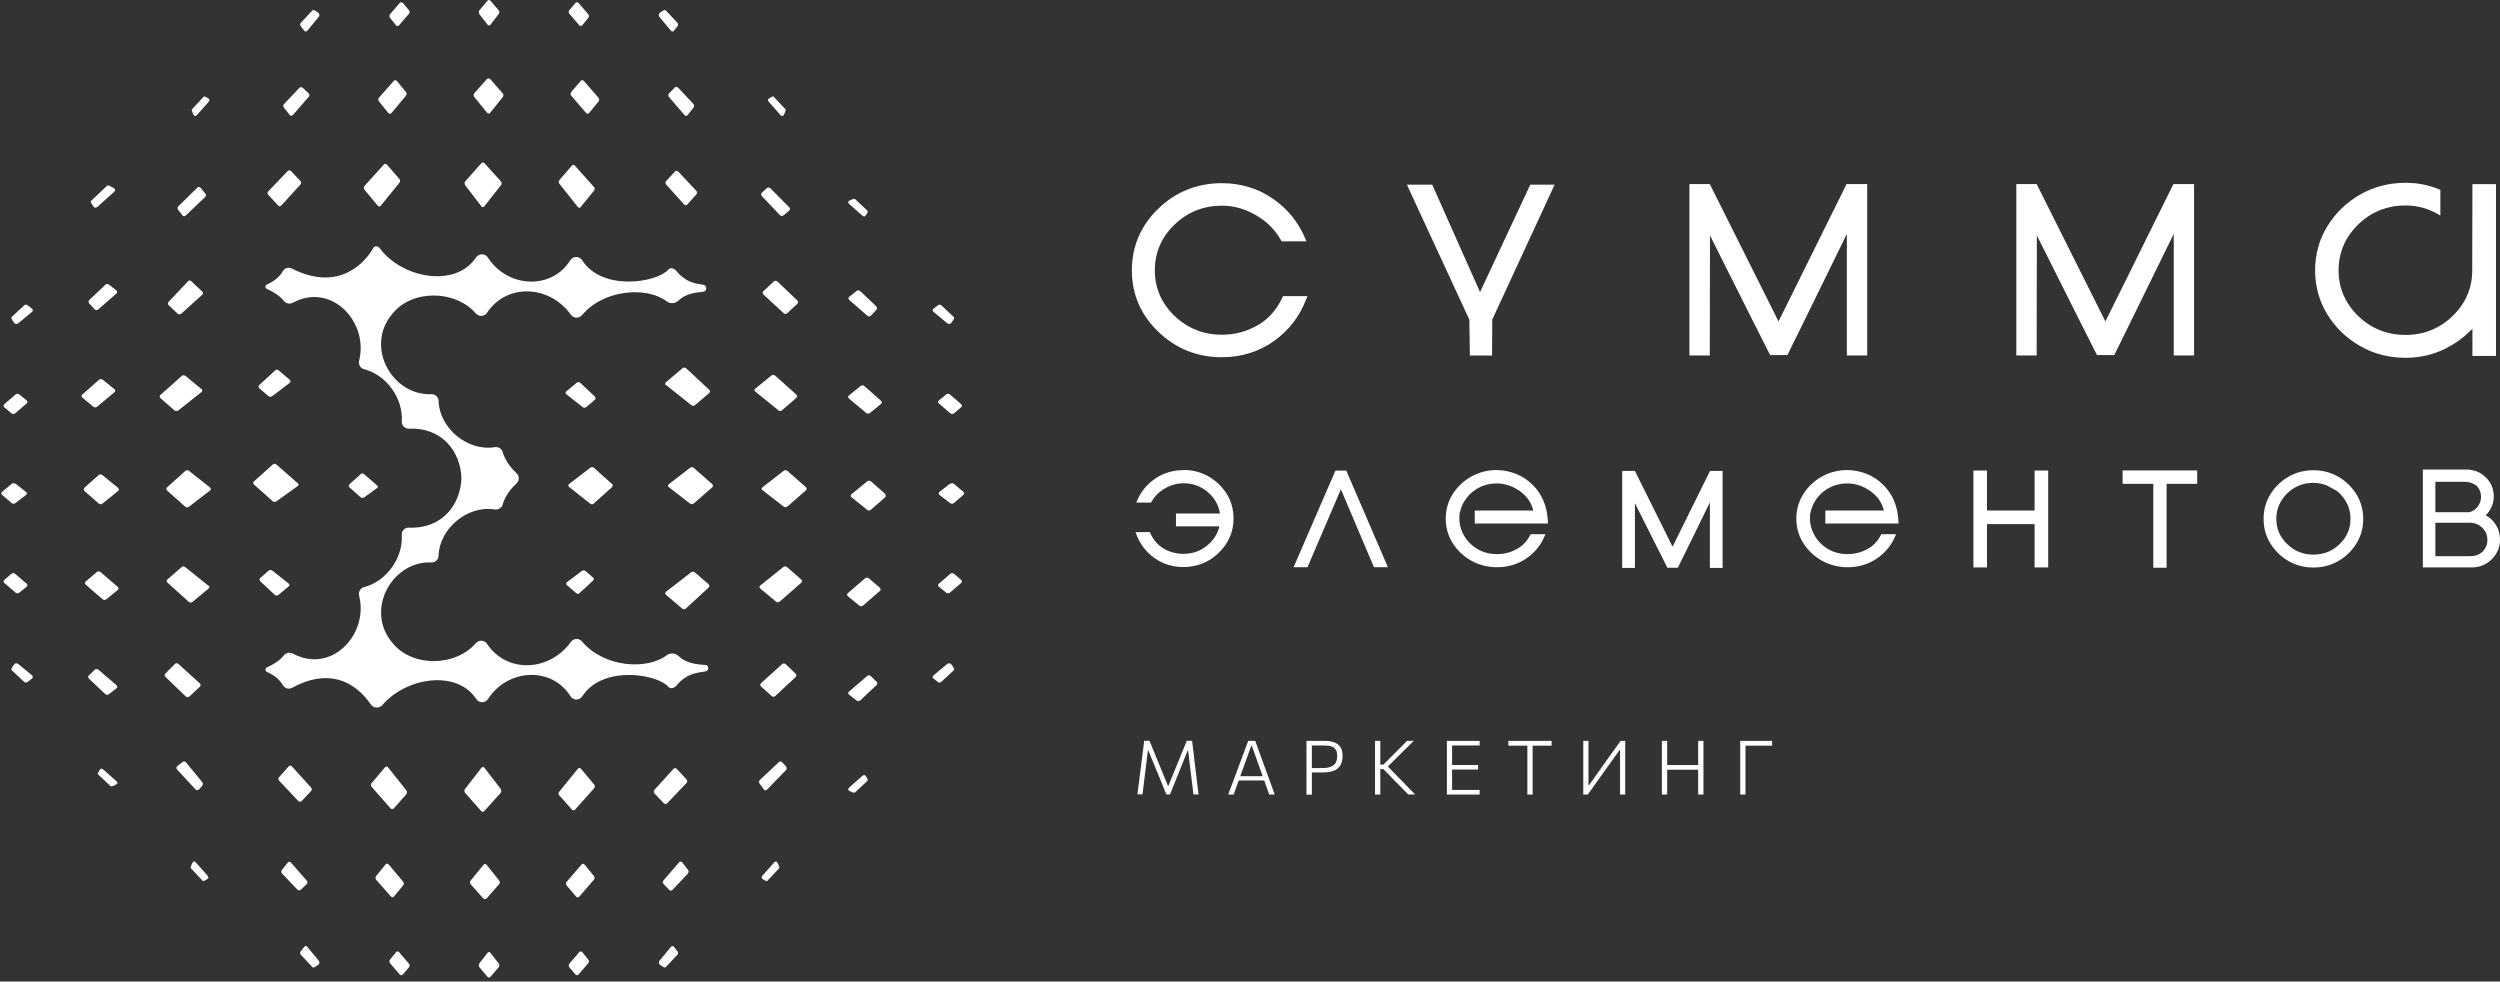 <?xml version="1.0" encoding="UTF-8"?> <svg xmlns="http://www.w3.org/2000/svg" width="298" height="117" viewBox="0 0 298 117" fill="none"><rect x="0" y="0" width="298" height="117" fill="#333333" stroke="none"/><path d="M70.784 60.027C70.667 60.132 70.469 60.143 70.352 60.038L67.835 58.046C67.718 57.952 67.718 57.789 67.835 57.696L70.364 55.75C70.492 55.656 70.69 55.656 70.795 55.761L72.951 57.696C73.068 57.801 73.068 57.964 72.951 58.069L70.772 60.015L70.784 60.027Z" fill="white"></path><path d="M79.384 45.925C79.256 45.832 79.256 45.668 79.384 45.563L81.354 43.885C81.47 43.78 81.668 43.792 81.773 43.885L84.547 46.473C84.664 46.578 84.652 46.752 84.547 46.846L82.846 48.291C82.729 48.396 82.531 48.396 82.403 48.291L79.384 45.89V45.925Z" fill="white"></path><path d="M84.465 69.665C84.581 69.77 84.581 69.933 84.465 70.038L81.737 72.544C81.621 72.649 81.434 72.649 81.318 72.544L79.383 70.9C79.267 70.796 79.267 70.644 79.383 70.539L82.379 68.22C82.495 68.127 82.693 68.127 82.821 68.22L84.465 69.642V69.665Z" fill="white"></path><path d="M84.897 57.719C85.013 57.824 85.013 57.987 84.897 58.092L82.694 60.015C82.578 60.12 82.379 60.12 82.251 60.027L79.722 58.069C79.594 57.975 79.594 57.812 79.722 57.719L82.251 55.761C82.368 55.668 82.566 55.668 82.694 55.773L84.908 57.719H84.897Z" fill="white"></path><path d="M32.788 44.142C32.905 44.037 33.092 44.037 33.208 44.142L34.537 45.272C34.653 45.377 34.653 45.529 34.537 45.633L32.439 47.23C32.311 47.323 32.112 47.323 31.996 47.218L30.9 46.274C30.784 46.169 30.784 46.006 30.9 45.901L32.8 44.153L32.788 44.142Z" fill="white"></path><path d="M34.409 69.537C34.526 69.63 34.537 69.793 34.409 69.898L33.174 70.924C33.057 71.017 32.859 71.017 32.754 70.912L31.018 69.28C30.901 69.175 30.913 69.001 31.018 68.896L32.02 68.022C32.136 67.917 32.335 67.917 32.463 68.022L34.409 69.56V69.537Z" fill="white"></path><path d="M69.105 70.702C68.988 70.807 68.802 70.807 68.685 70.702L67.578 69.758C67.462 69.653 67.462 69.502 67.578 69.397L69.35 68.057C69.478 67.964 69.676 67.964 69.793 68.069L70.69 68.838C70.806 68.943 70.806 69.106 70.69 69.211L69.093 70.679L69.105 70.702Z" fill="white"></path><path d="M67.508 47.009C67.38 46.915 67.38 46.752 67.508 46.647L68.744 45.622C68.86 45.529 69.058 45.529 69.163 45.633L70.9 47.265C71.016 47.37 71.016 47.545 70.9 47.65L69.886 48.524C69.769 48.629 69.571 48.629 69.443 48.524L67.497 46.985L67.508 47.009Z" fill="white"></path><path d="M55.446 22.056C55.352 21.928 55.352 21.742 55.457 21.613L57.38 19.457C57.485 19.341 57.66 19.341 57.753 19.457L59.711 21.625C59.816 21.742 59.828 21.94 59.723 22.056L57.73 24.597C57.636 24.725 57.473 24.725 57.38 24.597L55.434 22.056H55.446Z" fill="white"></path><path d="M22.09 56.134C22.207 56.029 22.405 56.029 22.522 56.122L25.039 58.115C25.156 58.209 25.156 58.372 25.039 58.465L22.51 60.411C22.382 60.505 22.195 60.505 22.079 60.4L19.911 58.465C19.795 58.36 19.795 58.197 19.911 58.092L22.09 56.134Z" fill="white"></path><path d="M32.521 55.365C32.637 55.26 32.824 55.26 32.94 55.365L35.504 57.614C35.621 57.707 35.621 57.859 35.481 57.941L32.94 59.759C32.824 59.852 32.626 59.852 32.509 59.747L30.271 57.754C30.155 57.649 30.155 57.474 30.271 57.381L32.521 55.365Z" fill="white"></path><path d="M42.986 56.507C43.103 56.402 43.289 56.414 43.394 56.519L44.956 57.871C45.072 57.964 45.061 58.115 44.933 58.185L43.418 59.281C43.301 59.374 43.103 59.374 42.986 59.281L41.658 58.092C41.541 57.987 41.541 57.812 41.658 57.719L42.998 56.519L42.986 56.507Z" fill="white"></path><path d="M96.062 58.08C96.178 58.185 96.178 58.348 96.062 58.453L93.859 60.376C93.743 60.481 93.544 60.481 93.416 60.388L90.887 58.43C90.759 58.337 90.759 58.174 90.887 58.08L93.416 56.122C93.533 56.029 93.731 56.029 93.859 56.134L96.073 58.08H96.062Z" fill="white"></path><path d="M59.687 94.082C59.78 94.21 59.769 94.396 59.675 94.513L57.729 96.681C57.624 96.797 57.461 96.797 57.356 96.681L55.433 94.501C55.328 94.385 55.328 94.186 55.422 94.058L57.391 91.518C57.484 91.389 57.648 91.401 57.741 91.518L59.71 94.07L59.687 94.082Z" fill="white"></path><path d="M24.864 69.793C24.981 69.886 24.981 70.05 24.864 70.155L22.941 71.751C22.825 71.856 22.626 71.844 22.51 71.751L19.957 69.444C19.841 69.339 19.841 69.164 19.957 69.071L21.647 67.602C21.764 67.497 21.962 67.497 22.079 67.602L24.841 69.817L24.864 69.793Z" fill="white"></path><path d="M48.441 94.245C48.534 94.373 48.534 94.559 48.429 94.676L46.938 96.366C46.833 96.482 46.67 96.482 46.565 96.366L44.292 93.79C44.187 93.674 44.187 93.475 44.292 93.359L45.889 91.459C45.994 91.343 46.157 91.343 46.25 91.459L48.453 94.233L48.441 94.245Z" fill="white"></path><path d="M90.619 70.155C90.503 70.061 90.503 69.898 90.619 69.793L93.37 67.591C93.486 67.497 93.684 67.497 93.801 67.591L95.514 69.082C95.631 69.187 95.631 69.35 95.514 69.455L92.938 71.716C92.822 71.821 92.624 71.821 92.507 71.716L90.596 70.131L90.619 70.155Z" fill="white"></path><path d="M24.025 46.368C24.141 46.473 24.141 46.624 24.025 46.729L21.239 48.932C21.111 49.025 20.925 49.025 20.808 48.932L19.118 47.452C19.002 47.347 19.002 47.184 19.118 47.079L21.671 44.806C21.787 44.701 21.985 44.701 22.102 44.806L24.048 46.403L24.025 46.368Z" fill="white"></path><path d="M47.614 21.345C47.719 21.462 47.719 21.66 47.614 21.776L45.388 24.515C45.283 24.632 45.132 24.643 45.027 24.515L43.441 22.604C43.337 22.487 43.348 22.289 43.441 22.173L45.749 19.62C45.854 19.504 46.017 19.504 46.122 19.62L47.602 21.334L47.614 21.345Z" fill="white"></path><path d="M69.244 24.678C69.139 24.795 68.988 24.795 68.883 24.678L66.68 21.905C66.587 21.777 66.587 21.59 66.68 21.462L68.16 19.749C68.265 19.632 68.428 19.632 68.533 19.749L70.806 22.301C70.911 22.418 70.911 22.616 70.806 22.732L69.221 24.667L69.244 24.678Z" fill="white"></path><path d="M90.024 46.694C89.907 46.601 89.907 46.438 90.024 46.333L91.947 44.759C92.064 44.666 92.262 44.666 92.378 44.759L94.93 47.044C95.047 47.148 95.047 47.312 94.93 47.416L93.217 48.908C93.101 49.013 92.903 49.013 92.786 48.908L90.024 46.67V46.694Z" fill="white"></path><path d="M66.657 94.804C66.552 94.688 66.552 94.489 66.657 94.373L68.883 91.634C68.977 91.517 69.14 91.517 69.245 91.634L70.83 93.522C70.934 93.639 70.923 93.837 70.83 93.953L68.545 96.506C68.44 96.622 68.277 96.622 68.172 96.506L66.669 94.804H66.657Z" fill="white"></path><path d="M81.936 24.375C81.831 24.492 81.657 24.492 81.552 24.375L79.407 21.998C79.302 21.881 79.302 21.695 79.407 21.578L80.456 20.448C80.561 20.331 80.736 20.331 80.841 20.448L83.008 22.756C83.113 22.872 83.113 23.058 83.008 23.175L81.925 24.375H81.936Z" fill="white"></path><path d="M81.843 92.916C81.948 93.032 81.948 93.219 81.843 93.324L79.524 95.748C79.419 95.865 79.244 95.865 79.128 95.748L78.009 94.571C77.904 94.454 77.904 94.268 78.009 94.151L80.281 91.645C80.386 91.529 80.561 91.529 80.666 91.645L81.843 92.916Z" fill="white"></path><path d="M35.936 95.48C35.831 95.597 35.656 95.597 35.551 95.48L33.267 93.056C33.162 92.939 33.162 92.753 33.267 92.636L34.409 91.354C34.514 91.238 34.688 91.238 34.793 91.354L37.078 93.872C37.183 93.988 37.183 94.175 37.078 94.291L35.959 95.48H35.936Z" fill="white"></path><path d="M93.835 37.335C93.719 37.44 93.532 37.44 93.416 37.335L90.992 35.098C90.875 34.993 90.875 34.818 90.992 34.713L92.239 33.548C92.355 33.443 92.542 33.443 92.658 33.548L95.047 35.82C95.164 35.925 95.164 36.1 95.047 36.205L93.835 37.335Z" fill="white"></path><path d="M93.23 79.163C93.346 79.059 93.533 79.059 93.649 79.163L94.838 80.306C94.955 80.41 94.955 80.585 94.838 80.702L92.402 82.975C92.286 83.079 92.099 83.079 91.983 82.975L90.712 81.821C90.596 81.716 90.596 81.541 90.712 81.436L93.23 79.163Z" fill="white"></path><path d="M22.405 33.524C22.51 33.408 22.696 33.408 22.801 33.524L24.107 34.748C24.223 34.853 24.223 35.028 24.107 35.133L21.601 37.394C21.484 37.499 21.298 37.499 21.181 37.394L20.109 36.38C19.992 36.275 19.992 36.088 20.097 35.983L22.405 33.536V33.524Z" fill="white"></path><path d="M35.807 21.578C35.912 21.695 35.912 21.881 35.807 21.998L33.535 24.492C33.43 24.609 33.255 24.609 33.15 24.492L31.973 23.222C31.868 23.105 31.868 22.919 31.973 22.814L34.292 20.39C34.397 20.273 34.572 20.273 34.689 20.39L35.807 21.578Z" fill="white"></path><path d="M22.557 83.021C22.44 83.126 22.254 83.126 22.149 83.021L19.713 80.679C19.596 80.574 19.596 80.387 19.713 80.282L20.855 79.14C20.96 79.035 21.146 79.024 21.263 79.14L23.827 81.471C23.944 81.576 23.944 81.751 23.827 81.856L22.557 83.033V83.021Z" fill="white"></path><path d="M90.817 23.362C90.712 23.245 90.712 23.07 90.817 22.965L91.4 22.429C91.516 22.324 91.703 22.324 91.808 22.429L94.092 24.725C94.197 24.83 94.197 25.005 94.069 25.11L93.393 25.669C93.276 25.774 93.09 25.762 92.973 25.646L90.805 23.373L90.817 23.362Z" fill="white"></path><path d="M93.696 91.366C93.8 91.482 93.8 91.669 93.696 91.785L91.423 94.128C91.318 94.245 91.143 94.233 91.062 94.105L90.537 93.394C90.444 93.266 90.456 93.079 90.572 92.974L92.845 90.841C92.961 90.737 93.136 90.748 93.241 90.865L93.707 91.377L93.696 91.366Z" fill="white"></path><path d="M23.524 22.359C23.628 22.255 23.803 22.255 23.908 22.383L24.479 23.07C24.584 23.187 24.573 23.373 24.456 23.478L22.125 25.704C22.009 25.809 21.845 25.797 21.752 25.681L21.228 25.005C21.134 24.877 21.146 24.69 21.263 24.585L23.524 22.371V22.359Z" fill="white"></path><path d="M23.699 94.105C23.594 94.221 23.419 94.221 23.314 94.105L21.1 91.716C20.995 91.599 21.006 91.424 21.135 91.331L21.764 90.83C21.892 90.737 22.067 90.748 22.172 90.876L24.107 93.231C24.211 93.347 24.2 93.545 24.107 93.662L23.71 94.105H23.699Z" fill="white"></path><path d="M58.068 9.435C58.173 9.318 58.336 9.318 58.441 9.435L59.932 11.136C60.037 11.253 60.037 11.451 59.932 11.567L58.429 13.444C58.336 13.56 58.173 13.572 58.068 13.444L56.529 11.556C56.436 11.439 56.436 11.241 56.529 11.124L58.033 9.423L58.068 9.435Z" fill="white"></path><path d="M71.342 11.672C71.447 11.789 71.447 11.987 71.342 12.103L70.223 13.467C70.13 13.583 69.955 13.583 69.862 13.467L68.09 11.404C67.986 11.287 67.986 11.089 68.09 10.973L69.221 9.644C69.326 9.528 69.489 9.528 69.594 9.644L71.342 11.66V11.672Z" fill="white"></path><path d="M45.166 12.08C45.073 11.963 45.073 11.765 45.166 11.649L46.938 9.644C47.042 9.528 47.206 9.528 47.299 9.644L48.394 10.973C48.488 11.089 48.488 11.287 48.394 11.404L46.658 13.479C46.553 13.595 46.39 13.595 46.297 13.479L45.166 12.08Z" fill="white"></path><path d="M34.898 13.712C34.793 13.828 34.63 13.828 34.537 13.712L33.838 12.826C33.745 12.709 33.745 12.511 33.861 12.395L35.679 10.483C35.784 10.367 35.971 10.367 36.087 10.472L36.786 11.124C36.903 11.229 36.915 11.416 36.81 11.532L34.91 13.712H34.898Z" fill="white"></path><path d="M81.96 13.723C81.867 13.851 81.703 13.851 81.599 13.723L79.734 11.556C79.629 11.439 79.641 11.252 79.745 11.136L80.421 10.437C80.526 10.32 80.701 10.32 80.818 10.437L82.647 12.383C82.752 12.499 82.764 12.686 82.671 12.814L81.971 13.712L81.96 13.723Z" fill="white"></path><path d="M23.127 13.781C23.209 13.863 23.36 13.84 23.465 13.723L24.841 12.173C24.945 12.057 24.992 11.905 24.945 11.835C24.899 11.765 24.398 11.404 24.293 11.521L22.883 13.024C22.778 13.14 23.057 13.688 23.139 13.77" fill="white"></path><path d="M93.381 13.781C93.299 13.863 93.148 13.84 93.043 13.723L91.668 12.173C91.563 12.057 91.516 11.905 91.563 11.835C91.61 11.765 92.111 11.404 92.216 11.521L93.626 13.024C93.731 13.14 93.451 13.688 93.37 13.77" fill="white"></path><path d="M70.118 1.707C70.223 1.824 70.223 2.022 70.118 2.139L69.407 3.013C69.314 3.129 69.139 3.141 69.046 3.013L67.869 1.638C67.764 1.521 67.764 1.323 67.869 1.206L68.591 0.356C68.696 0.239 68.859 0.239 68.964 0.356L70.13 1.707H70.118Z" fill="white"></path><path d="M80.34 3.665C80.247 3.782 80.084 3.782 79.979 3.665L78.603 2.01C78.51 1.894 78.499 1.707 78.592 1.591C78.685 1.486 79.221 1.101 79.326 1.206L80.736 2.71C80.841 2.826 80.853 3.013 80.76 3.118C80.666 3.234 80.34 3.654 80.34 3.654" fill="white"></path><path d="M46.495 1.707C46.39 1.824 46.39 2.022 46.495 2.139L47.206 3.013C47.299 3.129 47.474 3.141 47.567 3.013L48.744 1.638C48.849 1.521 48.849 1.323 48.744 1.206L48.021 0.356C47.916 0.239 47.753 0.239 47.648 0.356L46.483 1.707H46.495Z" fill="white"></path><path d="M36.273 3.665C36.367 3.782 36.53 3.782 36.623 3.665L37.998 2.01C38.091 1.894 38.103 1.707 38.01 1.591C37.916 1.486 37.38 1.101 37.276 1.206L35.865 2.71C35.76 2.826 35.749 3.013 35.842 3.118C35.935 3.234 36.262 3.654 36.262 3.654" fill="white"></path><path d="M57.147 1.672C57.054 1.544 57.054 1.346 57.147 1.23L58.103 0.087C58.208 -0.029 58.371 -0.029 58.464 0.087L59.443 1.23C59.548 1.346 59.548 1.544 59.443 1.672L58.464 2.943C58.371 3.059 58.208 3.059 58.114 2.943L57.135 1.684L57.147 1.672Z" fill="white"></path><path d="M57.637 107.088C57.742 107.204 57.905 107.204 58.01 107.088L59.501 105.386C59.606 105.27 59.606 105.072 59.501 104.955L57.998 103.079C57.905 102.962 57.742 102.962 57.637 103.079L56.098 104.967C56.005 105.083 56.005 105.281 56.098 105.398L57.602 107.088H57.637Z" fill="white"></path><path d="M70.795 104.85C70.9 104.734 70.9 104.536 70.795 104.419L69.676 103.055C69.583 102.939 69.408 102.927 69.314 103.055L67.543 105.118C67.438 105.235 67.438 105.433 67.543 105.55L68.674 106.878C68.778 106.995 68.942 106.995 69.046 106.878L70.795 104.862V104.85Z" fill="white"></path><path d="M44.829 104.431C44.736 104.547 44.736 104.745 44.829 104.862L46.6 106.866C46.705 106.983 46.868 106.983 46.962 106.866L48.057 105.538C48.162 105.421 48.162 105.223 48.057 105.106L46.321 103.032C46.216 102.915 46.052 102.915 45.959 103.032L44.829 104.431Z" fill="white"></path><path d="M34.665 102.811C34.56 102.694 34.397 102.694 34.304 102.811L33.604 103.696C33.511 103.813 33.511 104.011 33.628 104.128L35.446 106.039C35.551 106.156 35.737 106.156 35.854 106.051L36.553 105.398C36.669 105.293 36.681 105.107 36.576 104.99L34.677 102.811H34.665Z" fill="white"></path><path d="M81.307 102.787C81.214 102.671 81.05 102.659 80.946 102.787L79.081 104.955C78.976 105.072 78.988 105.258 79.093 105.375L79.769 106.074C79.873 106.191 80.048 106.191 80.165 106.074L81.995 104.128C82.099 104.011 82.111 103.825 82.018 103.697L81.319 102.799L81.307 102.787Z" fill="white"></path><path d="M22.999 102.741C23.081 102.659 23.233 102.683 23.337 102.799L24.713 104.349C24.817 104.466 24.864 104.617 24.817 104.687C24.771 104.757 24.27 105.118 24.165 105.002L22.755 103.498C22.65 103.382 22.93 102.834 23.011 102.752" fill="white"></path><path d="M92.623 102.741C92.542 102.659 92.39 102.683 92.285 102.799L90.91 104.349C90.805 104.466 90.759 104.617 90.805 104.687C90.852 104.757 91.353 105.118 91.458 105.002L92.868 103.498C92.973 103.382 92.693 102.834 92.612 102.752" fill="white"></path><path d="M70.118 114.803C70.223 114.686 70.223 114.488 70.118 114.372L69.407 113.498C69.314 113.381 69.139 113.37 69.046 113.498L67.869 114.873C67.764 114.989 67.764 115.188 67.869 115.304L68.591 116.155C68.696 116.271 68.859 116.271 68.964 116.155L70.13 114.803H70.118Z" fill="white"></path><path d="M80.339 112.857C80.246 112.74 80.083 112.74 79.99 112.857L78.615 114.512C78.521 114.628 78.51 114.815 78.591 114.931C78.684 115.036 79.221 115.421 79.325 115.316L80.736 113.813C80.841 113.696 80.852 113.51 80.759 113.405C80.666 113.288 80.339 112.869 80.339 112.869" fill="white"></path><path d="M46.495 114.803C46.39 114.686 46.39 114.488 46.495 114.372L47.206 113.498C47.299 113.381 47.474 113.37 47.567 113.498L48.744 114.873C48.849 114.989 48.849 115.188 48.744 115.304L48.021 116.155C47.916 116.271 47.753 116.271 47.648 116.155L46.483 114.803H46.495Z" fill="white"></path><path d="M36.273 112.857C36.367 112.74 36.53 112.74 36.623 112.857L37.998 114.512C38.091 114.64 38.103 114.815 38.01 114.931C37.916 115.036 37.38 115.421 37.276 115.316L35.865 113.813C35.76 113.696 35.749 113.51 35.842 113.405C35.935 113.288 36.262 112.869 36.262 112.869" fill="white"></path><path d="M57.147 114.85C57.054 114.978 57.054 115.176 57.147 115.293L58.103 116.435C58.208 116.551 58.371 116.551 58.464 116.435L59.443 115.293C59.548 115.176 59.548 114.978 59.443 114.85L58.464 113.579C58.371 113.451 58.208 113.451 58.114 113.579L57.135 114.838L57.147 114.85Z" fill="white"></path><path d="M105.502 58.908C105.618 59.013 105.618 59.176 105.502 59.281L103.8 60.773C103.684 60.878 103.486 60.878 103.369 60.773L101.493 59.269C101.376 59.176 101.365 59.013 101.493 58.908L103.381 57.37C103.497 57.276 103.695 57.276 103.812 57.37L105.514 58.873L105.502 58.908Z" fill="white"></path><path d="M102.856 72.183C102.739 72.287 102.541 72.287 102.425 72.183L101.061 71.064C100.944 70.97 100.944 70.796 101.061 70.702L103.124 68.931C103.24 68.826 103.439 68.826 103.555 68.931L104.884 70.061C105 70.166 105 70.329 104.884 70.434L102.867 72.183H102.856Z" fill="white"></path><path d="M102.588 46.006C102.705 45.913 102.903 45.913 103.019 46.006L105.024 47.778C105.14 47.883 105.14 48.046 105.024 48.139L103.695 49.234C103.579 49.328 103.381 49.328 103.264 49.234L101.189 47.498C101.073 47.393 101.073 47.23 101.189 47.137L102.588 46.006Z" fill="white"></path><path d="M101.225 35.739C101.108 35.634 101.108 35.471 101.225 35.377L102.11 34.678C102.227 34.585 102.425 34.585 102.542 34.701L104.453 36.52C104.569 36.624 104.569 36.811 104.465 36.927L103.812 37.627C103.707 37.743 103.521 37.755 103.404 37.65L101.225 35.75V35.739Z" fill="white"></path><path d="M101.201 82.8C101.073 82.707 101.073 82.543 101.201 82.439L103.369 80.574C103.485 80.469 103.672 80.481 103.788 80.585L104.488 81.261C104.604 81.366 104.604 81.541 104.488 81.658L102.541 83.487C102.425 83.592 102.238 83.604 102.11 83.511L101.213 82.811L101.201 82.8Z" fill="white"></path><path d="M101.155 23.968C101.074 24.049 101.097 24.201 101.214 24.306L102.764 25.681C102.88 25.786 103.032 25.832 103.102 25.786C103.171 25.739 103.533 25.238 103.416 25.133L101.913 23.723C101.796 23.618 101.248 23.898 101.167 23.979" fill="white"></path><path d="M101.155 94.221C101.074 94.14 101.097 93.988 101.214 93.883L102.764 92.508C102.88 92.403 103.032 92.356 103.102 92.403C103.171 92.45 103.533 92.951 103.416 93.056L101.913 94.466C101.796 94.571 101.248 94.291 101.167 94.21" fill="white"></path><path d="M113.217 70.644C113.1 70.749 112.902 70.749 112.786 70.644L111.912 69.933C111.795 69.84 111.783 69.665 111.912 69.572L113.287 68.395C113.403 68.29 113.602 68.29 113.718 68.395L114.569 69.117C114.685 69.222 114.685 69.385 114.569 69.49L113.217 70.656V70.644Z" fill="white"></path><path d="M111.259 80.865C111.143 80.772 111.143 80.609 111.259 80.516L112.914 79.14C113.031 79.047 113.217 79.035 113.334 79.129C113.439 79.222 113.835 79.758 113.718 79.863L112.215 81.273C112.098 81.378 111.912 81.39 111.807 81.296C111.691 81.203 111.271 80.877 111.271 80.877" fill="white"></path><path d="M113.217 47.02C113.1 46.915 112.902 46.915 112.786 47.02L111.912 47.731C111.795 47.824 111.783 47.999 111.912 48.092L113.287 49.27C113.403 49.374 113.602 49.374 113.718 49.27L114.569 48.547C114.685 48.442 114.685 48.279 114.569 48.174L113.217 47.008V47.02Z" fill="white"></path><path d="M111.259 36.799C111.143 36.893 111.143 37.056 111.259 37.161L112.914 38.536C113.031 38.629 113.217 38.641 113.334 38.548C113.439 38.454 113.835 37.918 113.718 37.813L112.215 36.403C112.098 36.298 111.912 36.287 111.807 36.38C111.691 36.473 111.271 36.799 111.271 36.799" fill="white"></path><path d="M113.252 57.672C113.381 57.579 113.579 57.579 113.695 57.672L114.837 58.628C114.954 58.733 114.954 58.896 114.837 58.989L113.695 59.968C113.579 60.073 113.381 60.073 113.252 59.968L111.982 58.989C111.865 58.896 111.854 58.733 111.982 58.64L113.241 57.649L113.252 57.672Z" fill="white"></path><path d="M10.074 58.162C9.958 58.267 9.958 58.43 10.074 58.535L11.776 60.027C11.892 60.132 12.091 60.132 12.207 60.027L14.083 58.523C14.2 58.43 14.2 58.267 14.083 58.162L12.195 56.624C12.079 56.531 11.881 56.531 11.764 56.624L10.074 58.127V58.162Z" fill="white"></path><path d="M12.242 71.437C12.358 71.541 12.556 71.541 12.673 71.437L14.037 70.318C14.153 70.225 14.165 70.05 14.037 69.957L11.974 68.185C11.857 68.08 11.659 68.08 11.543 68.185L10.214 69.316C10.097 69.42 10.097 69.584 10.214 69.688L12.23 71.437H12.242Z" fill="white"></path><path d="M12.242 45.261C12.126 45.167 11.928 45.167 11.811 45.261L9.807 47.032C9.69 47.137 9.69 47.3 9.807 47.393L11.135 48.489C11.252 48.582 11.45 48.582 11.566 48.489L13.641 46.752C13.758 46.647 13.758 46.484 13.641 46.391L12.242 45.261Z" fill="white"></path><path d="M13.873 34.981C13.99 34.876 13.99 34.713 13.873 34.62L12.988 33.921C12.871 33.827 12.673 33.827 12.556 33.944L10.645 35.762C10.528 35.867 10.528 36.053 10.633 36.17L11.286 36.869C11.391 36.986 11.577 36.997 11.694 36.892L13.873 34.993V34.981Z" fill="white"></path><path d="M13.885 82.042C14.002 81.949 14.013 81.786 13.885 81.681L11.717 79.816C11.601 79.711 11.415 79.723 11.298 79.828L10.599 80.504C10.482 80.609 10.482 80.784 10.599 80.9L12.545 82.73C12.662 82.835 12.848 82.846 12.976 82.753L13.874 82.054L13.885 82.042Z" fill="white"></path><path d="M13.641 22.476C13.746 22.569 13.734 22.744 13.617 22.849L11.625 24.644C11.508 24.749 11.345 24.795 11.263 24.737C11.182 24.679 10.716 24.073 10.832 23.968L12.778 22.126C12.895 22.021 13.548 22.383 13.641 22.488" fill="white"></path><path d="M13.944 93.464C14.025 93.382 14.002 93.231 13.885 93.126L12.335 91.751C12.219 91.646 12.067 91.599 11.997 91.646C11.927 91.692 11.566 92.193 11.683 92.298L13.186 93.709C13.303 93.813 13.85 93.534 13.932 93.452" fill="white"></path><path d="M1.87 70.644C1.986 70.749 2.184 70.749 2.301 70.644L3.175 69.933C3.291 69.84 3.303 69.665 3.175 69.572L1.8 68.395C1.683 68.29 1.485 68.29 1.368 68.395L0.518 69.117C0.401 69.222 0.401 69.385 0.518 69.49L1.87 70.656V70.644Z" fill="white"></path><path d="M3.827 80.865C3.944 80.772 3.944 80.609 3.827 80.516L2.172 79.14C2.044 79.047 1.869 79.035 1.753 79.129C1.648 79.222 1.263 79.758 1.368 79.863L2.871 81.273C2.988 81.378 3.175 81.39 3.279 81.296C3.396 81.203 3.816 80.877 3.816 80.877" fill="white"></path><path d="M1.87 47.02C1.986 46.915 2.184 46.915 2.301 47.02L3.175 47.731C3.291 47.824 3.303 47.999 3.175 48.092L1.8 49.27C1.683 49.374 1.485 49.374 1.368 49.27L0.518 48.547C0.401 48.442 0.401 48.279 0.518 48.174L1.87 47.008V47.02Z" fill="white"></path><path d="M3.827 36.799C3.944 36.893 3.944 37.056 3.827 37.161L2.172 38.536C2.044 38.629 1.869 38.641 1.753 38.548C1.648 38.454 1.263 37.918 1.368 37.813L2.871 36.403C2.988 36.298 3.175 36.287 3.279 36.38C3.396 36.473 3.816 36.799 3.816 36.799" fill="white"></path><path d="M1.835 57.672C1.706 57.579 1.508 57.579 1.392 57.672L0.25 58.628C0.133 58.733 0.133 58.896 0.25 58.989L1.392 59.968C1.508 60.073 1.706 60.073 1.835 59.968L3.105 58.989C3.233 58.896 3.233 58.733 3.105 58.64L1.846 57.649L1.835 57.672Z" fill="white"></path><path d="M84.046 79.268C83.043 79.175 81.832 79.105 80.841 78.173C80.468 77.823 79.874 77.8 79.466 78.115C77.1 79.898 71.983 79.56 69.384 76.471C69.023 76.04 68.371 76.063 68.044 76.518C65.538 80.026 60.445 80.329 58.056 76.751C57.742 76.273 57.077 76.25 56.704 76.681C54.315 79.455 49.082 79.618 46.693 76.53C43.511 72.625 46.775 66.833 51.425 67.043C51.879 67.066 52.264 66.705 52.276 66.25C52.38 62.975 55.749 60.202 58.965 60.726C59.373 60.796 59.793 60.563 59.909 60.167C60.212 59.071 60.947 58.197 61.587 57.603C61.925 57.288 61.925 56.752 61.587 56.425C60.947 55.831 60.224 54.945 59.909 53.861C59.793 53.465 59.373 53.232 58.965 53.302C55.737 53.827 52.38 51.053 52.276 47.778C52.264 47.323 51.868 46.974 51.425 46.985C46.775 47.183 43.5 41.403 46.693 37.498C49.082 34.41 54.315 34.573 56.704 37.347C57.077 37.778 57.742 37.755 58.056 37.277C60.445 33.699 65.538 34.002 68.044 37.51C68.371 37.965 69.023 37.988 69.384 37.557C71.983 34.468 77.1 34.13 79.466 35.913C79.874 36.228 80.468 36.205 80.841 35.855C81.75 34.993 82.857 34.876 83.801 34.783C84.302 34.736 84.314 34.014 83.824 33.944C82.74 33.792 81.668 33.583 80.596 32.277C80.375 31.998 79.909 31.846 79.675 32.126C78.347 33.676 71.82 34.771 69.396 31.03C69.058 30.506 68.312 30.494 67.974 31.03C65.737 34.596 60.504 34.328 58.161 30.704C57.823 30.18 57.077 30.191 56.728 30.704C54.303 34.352 47.917 33.186 45.248 29.573C45.073 29.329 44.653 29.27 44.514 29.538C43.651 31.088 40.528 34.934 34.794 32.009C34.397 31.799 33.908 31.963 33.698 32.347C33.43 32.825 32.917 33.419 31.81 33.921C31.589 34.026 31.577 34.34 31.81 34.433C32.241 34.632 33.22 35.098 33.815 35.844C34.083 36.181 34.526 36.286 34.899 36.088C39.549 33.594 43.954 38.419 42.812 42.965C42.696 43.419 42.94 43.885 43.383 44.002C46.064 44.678 48.068 47.486 47.893 50.214C47.858 50.703 48.255 51.111 48.733 51.099C52.812 50.936 54.909 53.931 55.003 56.997C54.898 60.062 52.812 63.057 48.733 62.894C48.243 62.87 47.858 63.29 47.893 63.768C48.068 66.495 46.064 69.304 43.383 69.991C42.929 70.108 42.696 70.574 42.812 71.029C43.954 75.586 39.549 80.399 34.899 77.905C34.526 77.707 34.071 77.812 33.815 78.15C33.22 78.895 32.241 79.362 31.81 79.56C31.589 79.665 31.589 79.979 31.81 80.084C32.906 80.585 33.43 81.168 33.698 81.646C33.92 82.042 34.409 82.205 34.817 81.984C38.931 79.735 42.124 80.97 44.211 83.977C44.537 84.443 45.213 84.466 45.586 84.035C48.418 80.737 54.432 79.793 56.763 83.313C57.1 83.825 57.846 83.837 58.184 83.313C60.527 79.688 65.76 79.42 67.998 82.986C68.335 83.522 69.081 83.511 69.419 82.986C71.844 79.245 78.382 80.341 79.699 81.891C79.932 82.159 80.398 82.007 80.619 81.739C81.761 80.341 82.915 80.201 84.081 80.038C84.547 79.968 84.535 79.292 84.069 79.245" fill="white"></path><path d="M261.906 56.076H253.014V57.672H256.673V67.672H258.258V57.672H261.906V56.076Z" fill="white"></path><path d="M242.524 56.087V60.854H236.848V56.087H235.229V67.637H236.848V62.474H242.524V67.637H244.144V56.087H242.524Z" fill="white"></path><path d="M203.82 56.134V56.169L199.368 65.166L194.881 56.134H193.366V67.695H194.881V59.98C197.352 64.898 198.75 67.672 198.75 67.672H199.997C199.997 67.672 201.419 64.805 203.82 59.887V67.695H205.335V56.134H203.82Z" fill="white"></path><path d="M159.183 56.099L154.195 67.614H155.85L159.836 58.325L163.775 67.614H165.441L160.477 56.099H159.183Z" fill="white"></path><path d="M280.18 61.845C280.18 63.01 279.749 64.024 278.887 64.852C278.024 65.691 276.975 66.11 275.751 66.11C274.528 66.11 273.491 65.691 272.628 64.852C271.766 64.024 271.334 63.01 271.334 61.845C271.334 60.679 271.777 59.654 272.628 58.815C273.491 57.975 274.539 57.556 275.751 57.556C276.311 57.556 276.847 57.661 277.348 57.859L278.525 58.5C279.038 58.896 279.446 59.397 279.737 59.968C280.04 60.539 280.18 61.169 280.18 61.856M278.735 56.833C277.838 56.309 276.835 56.053 275.751 56.053C274.668 56.053 273.654 56.321 272.768 56.833C271.882 57.358 271.16 58.057 270.624 58.931C270.087 59.805 269.819 60.784 269.819 61.856C269.819 62.929 270.087 63.896 270.624 64.77C271.16 65.644 271.882 66.344 272.768 66.868C273.654 67.381 274.668 67.649 275.751 67.649C276.835 67.649 277.838 67.392 278.735 66.868C279.632 66.355 280.355 65.644 280.891 64.77C281.427 63.896 281.695 62.917 281.695 61.856C281.695 60.796 281.427 59.805 280.891 58.931C280.355 58.057 279.632 57.358 278.735 56.833Z" fill="white"></path><path d="M290.296 66.297V62.311H294.609C295.156 62.381 295.599 62.591 295.961 62.975C296.322 63.36 296.497 63.815 296.497 64.351C296.497 64.922 296.299 65.4 295.879 65.796C295.471 66.145 294.993 66.309 294.399 66.297H290.296ZM295.355 60.377C295.098 60.715 294.772 60.936 294.364 61.053H290.296V57.428H293.816C294.352 57.44 294.818 57.603 295.18 57.882C295.564 58.267 295.739 58.698 295.739 59.223C295.739 59.654 295.611 60.027 295.355 60.365M297.487 62.521C297.184 62.066 296.788 61.694 296.299 61.425C296.928 60.784 297.254 60.027 297.254 59.164C297.254 58.302 296.951 57.556 296.357 56.95C295.762 56.344 295.017 56.006 294.119 55.971H288.805V67.637H294.644C295.564 67.637 296.357 67.311 297.01 66.67C297.674 66.017 298 65.225 298 64.304C298 63.64 297.825 63.034 297.476 62.498" fill="white"></path><path d="M217.583 62.404H226.301V62.206C226.231 60.388 225.613 58.896 224.471 57.778C223.329 56.659 221.896 56.076 220.229 56.029C219.122 56.029 218.085 56.286 217.164 56.81C216.243 57.323 215.497 58.034 214.95 58.908C214.402 59.782 214.122 60.761 214.122 61.822C214.122 62.882 214.402 63.861 214.95 64.735C215.497 65.609 216.243 66.309 217.164 66.833C218.085 67.346 219.122 67.614 220.229 67.614C221.558 67.614 222.758 67.253 223.784 66.53C224.739 65.866 225.45 64.992 225.893 63.943L226.01 63.675H224.262L224.203 63.78C223.842 64.467 223.352 65.003 222.735 65.365C221.977 65.819 221.138 66.052 220.229 66.052C219.064 66.052 218.061 65.679 217.222 64.957C216.395 64.234 215.905 63.302 215.765 62.218C215.765 62.043 215.754 61.892 215.754 61.763C215.754 61.647 215.754 61.519 215.754 61.402C215.754 61.286 215.777 61.181 215.812 61.087C216.022 60.097 216.546 59.258 217.35 58.605C218.155 57.952 219.122 57.626 220.217 57.626C221.196 57.626 222.14 57.952 223.026 58.593C223.83 59.188 224.343 59.945 224.565 60.854H217.583V62.428V62.404Z" fill="white"></path><path d="M175.791 62.404H184.509V62.206C184.439 60.388 183.821 58.896 182.679 57.778C181.537 56.659 180.103 56.076 178.437 56.029C177.329 56.029 176.292 56.286 175.371 56.81C174.451 57.323 173.705 58.034 173.157 58.908C172.609 59.782 172.33 60.761 172.33 61.822C172.33 62.882 172.609 63.861 173.157 64.735C173.705 65.609 174.451 66.309 175.371 66.833C176.292 67.346 177.329 67.614 178.437 67.614C179.765 67.614 180.966 67.253 181.991 66.53C182.947 65.866 183.658 64.992 184.101 63.943L184.217 63.675H182.469L182.411 63.78C182.049 64.467 181.56 65.003 180.942 65.365C180.185 65.819 179.346 66.052 178.437 66.052C177.271 66.052 176.269 65.679 175.43 64.957C174.602 64.234 174.113 63.302 173.973 62.218C173.973 62.043 173.961 61.892 173.961 61.763C173.961 61.647 173.961 61.519 173.961 61.402C173.961 61.286 173.985 61.181 174.019 61.087C174.229 60.097 174.754 59.258 175.558 58.605C176.362 57.952 177.329 57.626 178.425 57.626C179.404 57.626 180.348 57.952 181.234 58.593C182.038 59.188 182.551 59.945 182.772 60.854H175.791V62.428V62.404Z" fill="white"></path><path d="M141.072 56.041C139.813 56.041 138.682 56.379 137.692 57.055C136.736 57.708 136.013 58.582 135.559 59.642L135.442 59.91H137.191L137.249 59.817C137.587 59.223 138.053 58.722 138.647 58.349C139.417 57.859 140.232 57.603 141.072 57.603C142.272 57.603 143.321 58.022 144.172 58.838C144.871 59.514 145.291 60.318 145.419 61.216H140.174V62.742H145.349C145.174 63.512 144.778 64.199 144.172 64.782C143.321 65.598 142.272 66.017 141.072 66.017C140.186 66.017 139.37 65.796 138.636 65.341C137.971 64.933 137.459 64.327 137.109 63.535L137.051 63.418L135.361 63.442L135.454 63.698C135.885 64.84 136.608 65.796 137.599 66.507C138.601 67.229 139.766 67.591 141.06 67.591C142.692 67.591 144.113 67.02 145.279 65.889C146.444 64.759 147.039 63.383 147.039 61.798C147.039 60.213 146.444 58.826 145.279 57.708C144.113 56.589 142.692 56.018 141.06 56.018" fill="white"></path><path d="M297.522 42.405V21.951H294.713L294.69 32.219C294.69 34.328 293.909 36.158 292.359 37.662C290.809 39.165 288.921 39.923 286.741 39.923C284.562 39.923 282.639 39.165 281.089 37.662C279.551 36.158 278.758 34.328 278.758 32.219C278.758 30.11 279.539 28.28 281.089 26.765C282.639 25.261 284.539 24.492 286.741 24.492C288.082 24.492 289.34 24.818 290.483 25.459L290.89 25.692V22.627L290.716 22.557C289.469 22.045 288.128 21.788 286.741 21.788C284.76 21.788 282.942 22.266 281.31 23.198C279.69 24.131 278.385 25.401 277.418 26.974C276.45 28.548 275.961 30.319 275.961 32.231C275.961 34.142 276.45 35.902 277.418 37.475C278.385 39.049 279.69 40.307 281.31 41.24C282.93 42.172 284.76 42.65 286.741 42.65C288.443 42.65 290.051 42.277 291.496 41.554C292.604 40.995 293.606 40.284 294.457 39.433L294.713 39.188V42.428H297.522V42.405Z" fill="white"></path><path d="M182.41 22.01L176.42 34.818L170.721 22.01H167.702L175.149 38.116L175.208 42.382H177.853L177.877 38.093L185.312 22.01H182.41Z" fill="white"></path><path d="M155.71 35.657L155.85 35.296H152.936L152.866 35.447C152.213 36.858 151.281 37.941 150.092 38.664C148.752 39.48 147.26 39.899 145.652 39.899C143.461 39.899 141.561 39.142 139.999 37.65C138.449 36.158 137.657 34.34 137.657 32.219C137.657 30.098 138.449 28.268 139.999 26.776C141.561 25.273 143.461 24.515 145.652 24.515C147.19 24.515 148.682 24.97 150.081 25.879C151.199 26.59 152.073 27.522 152.691 28.629L152.773 28.769H155.733L155.57 28.396C154.754 26.462 153.46 24.877 151.712 23.676C149.941 22.453 147.901 21.835 145.64 21.835C142.703 21.835 140.151 22.86 138.065 24.877C135.979 26.893 134.918 29.375 134.918 32.231C134.918 35.086 135.979 37.522 138.065 39.538C140.151 41.554 142.692 42.58 145.64 42.58C147.971 42.58 150.069 41.927 151.864 40.645C153.647 39.375 154.929 37.697 155.698 35.657" fill="white"></path><path d="M222.571 42.37V21.94H220.112L212.001 38.314L203.807 21.94H201.383V42.37H203.807L203.831 28.058L204.11 28.618C208.178 36.741 210.649 41.647 210.998 42.323H213.061C213.399 41.624 215.905 36.566 219.867 28.454L220.147 27.883V42.37H222.571Z" fill="white"></path><path d="M261.533 42.37V21.94H259.074L250.963 38.314L242.769 21.94H240.345V42.37H242.769L242.793 28.058L243.072 28.618C247.14 36.741 249.611 41.647 249.96 42.323H252.023C252.361 41.624 254.867 36.566 258.829 28.454L259.109 27.883V42.37H261.533Z" fill="white"></path><path d="M135.582 94.711C135.629 94.361 135.676 94.012 135.711 93.674C135.757 93.336 135.792 92.963 135.851 92.566L136.119 90.457C136.165 90.061 136.212 89.699 136.258 89.361C136.293 89.023 136.34 88.674 136.387 88.301H137.016C137.214 88.779 137.412 89.245 137.587 89.688C137.774 90.142 137.948 90.585 138.135 91.028L139.219 93.662H139.277L140.349 91.028C140.536 90.585 140.71 90.142 140.897 89.688C141.083 89.245 141.27 88.779 141.468 88.301H142.097C142.144 88.674 142.191 89.023 142.226 89.361C142.261 89.699 142.307 90.061 142.354 90.457L142.61 92.578C142.657 92.963 142.703 93.324 142.738 93.662C142.773 94 142.82 94.338 142.867 94.699H142.261C142.191 94.093 142.121 93.522 142.051 92.986C141.981 92.45 141.923 91.937 141.864 91.471L141.62 89.455H141.573L140.699 91.634C140.477 92.17 140.268 92.695 140.058 93.219C139.848 93.743 139.65 94.245 139.463 94.699H139.032C138.916 94.408 138.787 94.093 138.648 93.755C138.508 93.417 138.368 93.056 138.216 92.695C138.065 92.333 137.925 91.984 137.774 91.634L136.876 89.443H136.829L136.585 91.459C136.526 91.925 136.468 92.427 136.398 92.974C136.328 93.522 136.258 94.093 136.188 94.688H135.571L135.582 94.711Z" fill="white"></path><path d="M146.398 94.71C146.526 94.361 146.666 94 146.806 93.627C146.946 93.254 147.086 92.892 147.214 92.543L148.03 90.352C148.181 89.956 148.309 89.606 148.426 89.279C148.542 88.953 148.659 88.638 148.787 88.312H149.626C149.743 88.638 149.859 88.965 149.976 89.279C150.092 89.594 150.221 89.956 150.36 90.352L151.165 92.555C151.293 92.904 151.421 93.265 151.561 93.638C151.701 94.011 151.829 94.361 151.946 94.71H151.293C151.153 94.326 151.013 93.93 150.873 93.533C150.733 93.137 150.594 92.741 150.465 92.38L149.218 88.907H149.148L147.901 92.345C147.762 92.718 147.622 93.114 147.482 93.522C147.33 93.93 147.19 94.326 147.051 94.71H146.41H146.398ZM147.493 93.032L147.54 92.519H150.885L150.92 93.032H147.493Z" fill="white"></path><path d="M155.733 94.71V88.312H157.912C158.39 88.312 158.786 88.382 159.101 88.51C159.416 88.638 159.649 88.837 159.8 89.093C159.952 89.349 160.033 89.687 160.033 90.095C160.033 90.503 159.964 90.818 159.824 91.121C159.684 91.424 159.439 91.657 159.101 91.82C158.763 91.983 158.297 92.077 157.691 92.077H156.281V91.552H157.586C158.006 91.552 158.344 91.505 158.612 91.401C158.88 91.307 159.078 91.144 159.206 90.934C159.334 90.725 159.392 90.445 159.392 90.095C159.392 89.804 159.346 89.582 159.253 89.419C159.159 89.256 159.031 89.128 158.88 89.046C158.728 88.965 158.565 88.918 158.39 88.895C158.215 88.872 158.052 88.86 157.889 88.86H156.059L156.374 88.405V94.722H155.745L155.733 94.71Z" fill="white"></path><path d="M163.903 94.71V88.312H164.533V94.71H163.903ZM167.866 94.71C167.563 94.396 167.271 94.093 167.003 93.825C166.735 93.545 166.467 93.277 166.211 93.021L164.894 91.669H164.439V91.144H164.894L166.024 90.014C166.293 89.746 166.549 89.489 166.817 89.221C167.073 88.965 167.376 88.662 167.726 88.312H168.519C168.169 88.65 167.843 88.988 167.516 89.303C167.19 89.629 166.864 89.944 166.537 90.27L165.302 91.494V91.226L166.665 92.636C166.875 92.858 167.108 93.091 167.353 93.335C167.598 93.58 167.831 93.837 168.064 94.07C168.297 94.314 168.495 94.524 168.682 94.699H167.866V94.71Z" fill="white"></path><path d="M172.469 94.71V88.312H176.374V88.86H172.749L173.087 88.394V94.617L172.772 94.163H176.374V94.71H172.469ZM172.959 91.727V91.191H176.187V91.727H172.959Z" fill="white"></path><path d="M182.061 94.71V88.394L182.318 88.883H179.8V88.312H184.952V88.883H182.434L182.691 88.394V94.71H182.061Z" fill="white"></path><path d="M188.727 94.71V88.312H189.345V93.603H189.403L190.884 91.517C191.245 91.004 191.618 90.48 192.002 89.956C192.387 89.431 192.772 88.872 193.18 88.312H193.727V94.71H193.11V89.408H193.051L191.56 91.494C191.117 92.123 190.697 92.694 190.324 93.219C189.951 93.743 189.602 94.244 189.264 94.71H188.716H188.727Z" fill="white"></path><path d="M198.098 94.71V88.312H198.727V94.71H198.098ZM198.482 91.75V91.191H202.701V91.75H198.482ZM202.422 94.71V88.312H203.051V94.71H202.422Z" fill="white"></path><path d="M207.433 94.71V88.312H211.232V88.883H207.782L208.062 88.394V94.71H207.433Z" fill="white"></path></svg> 